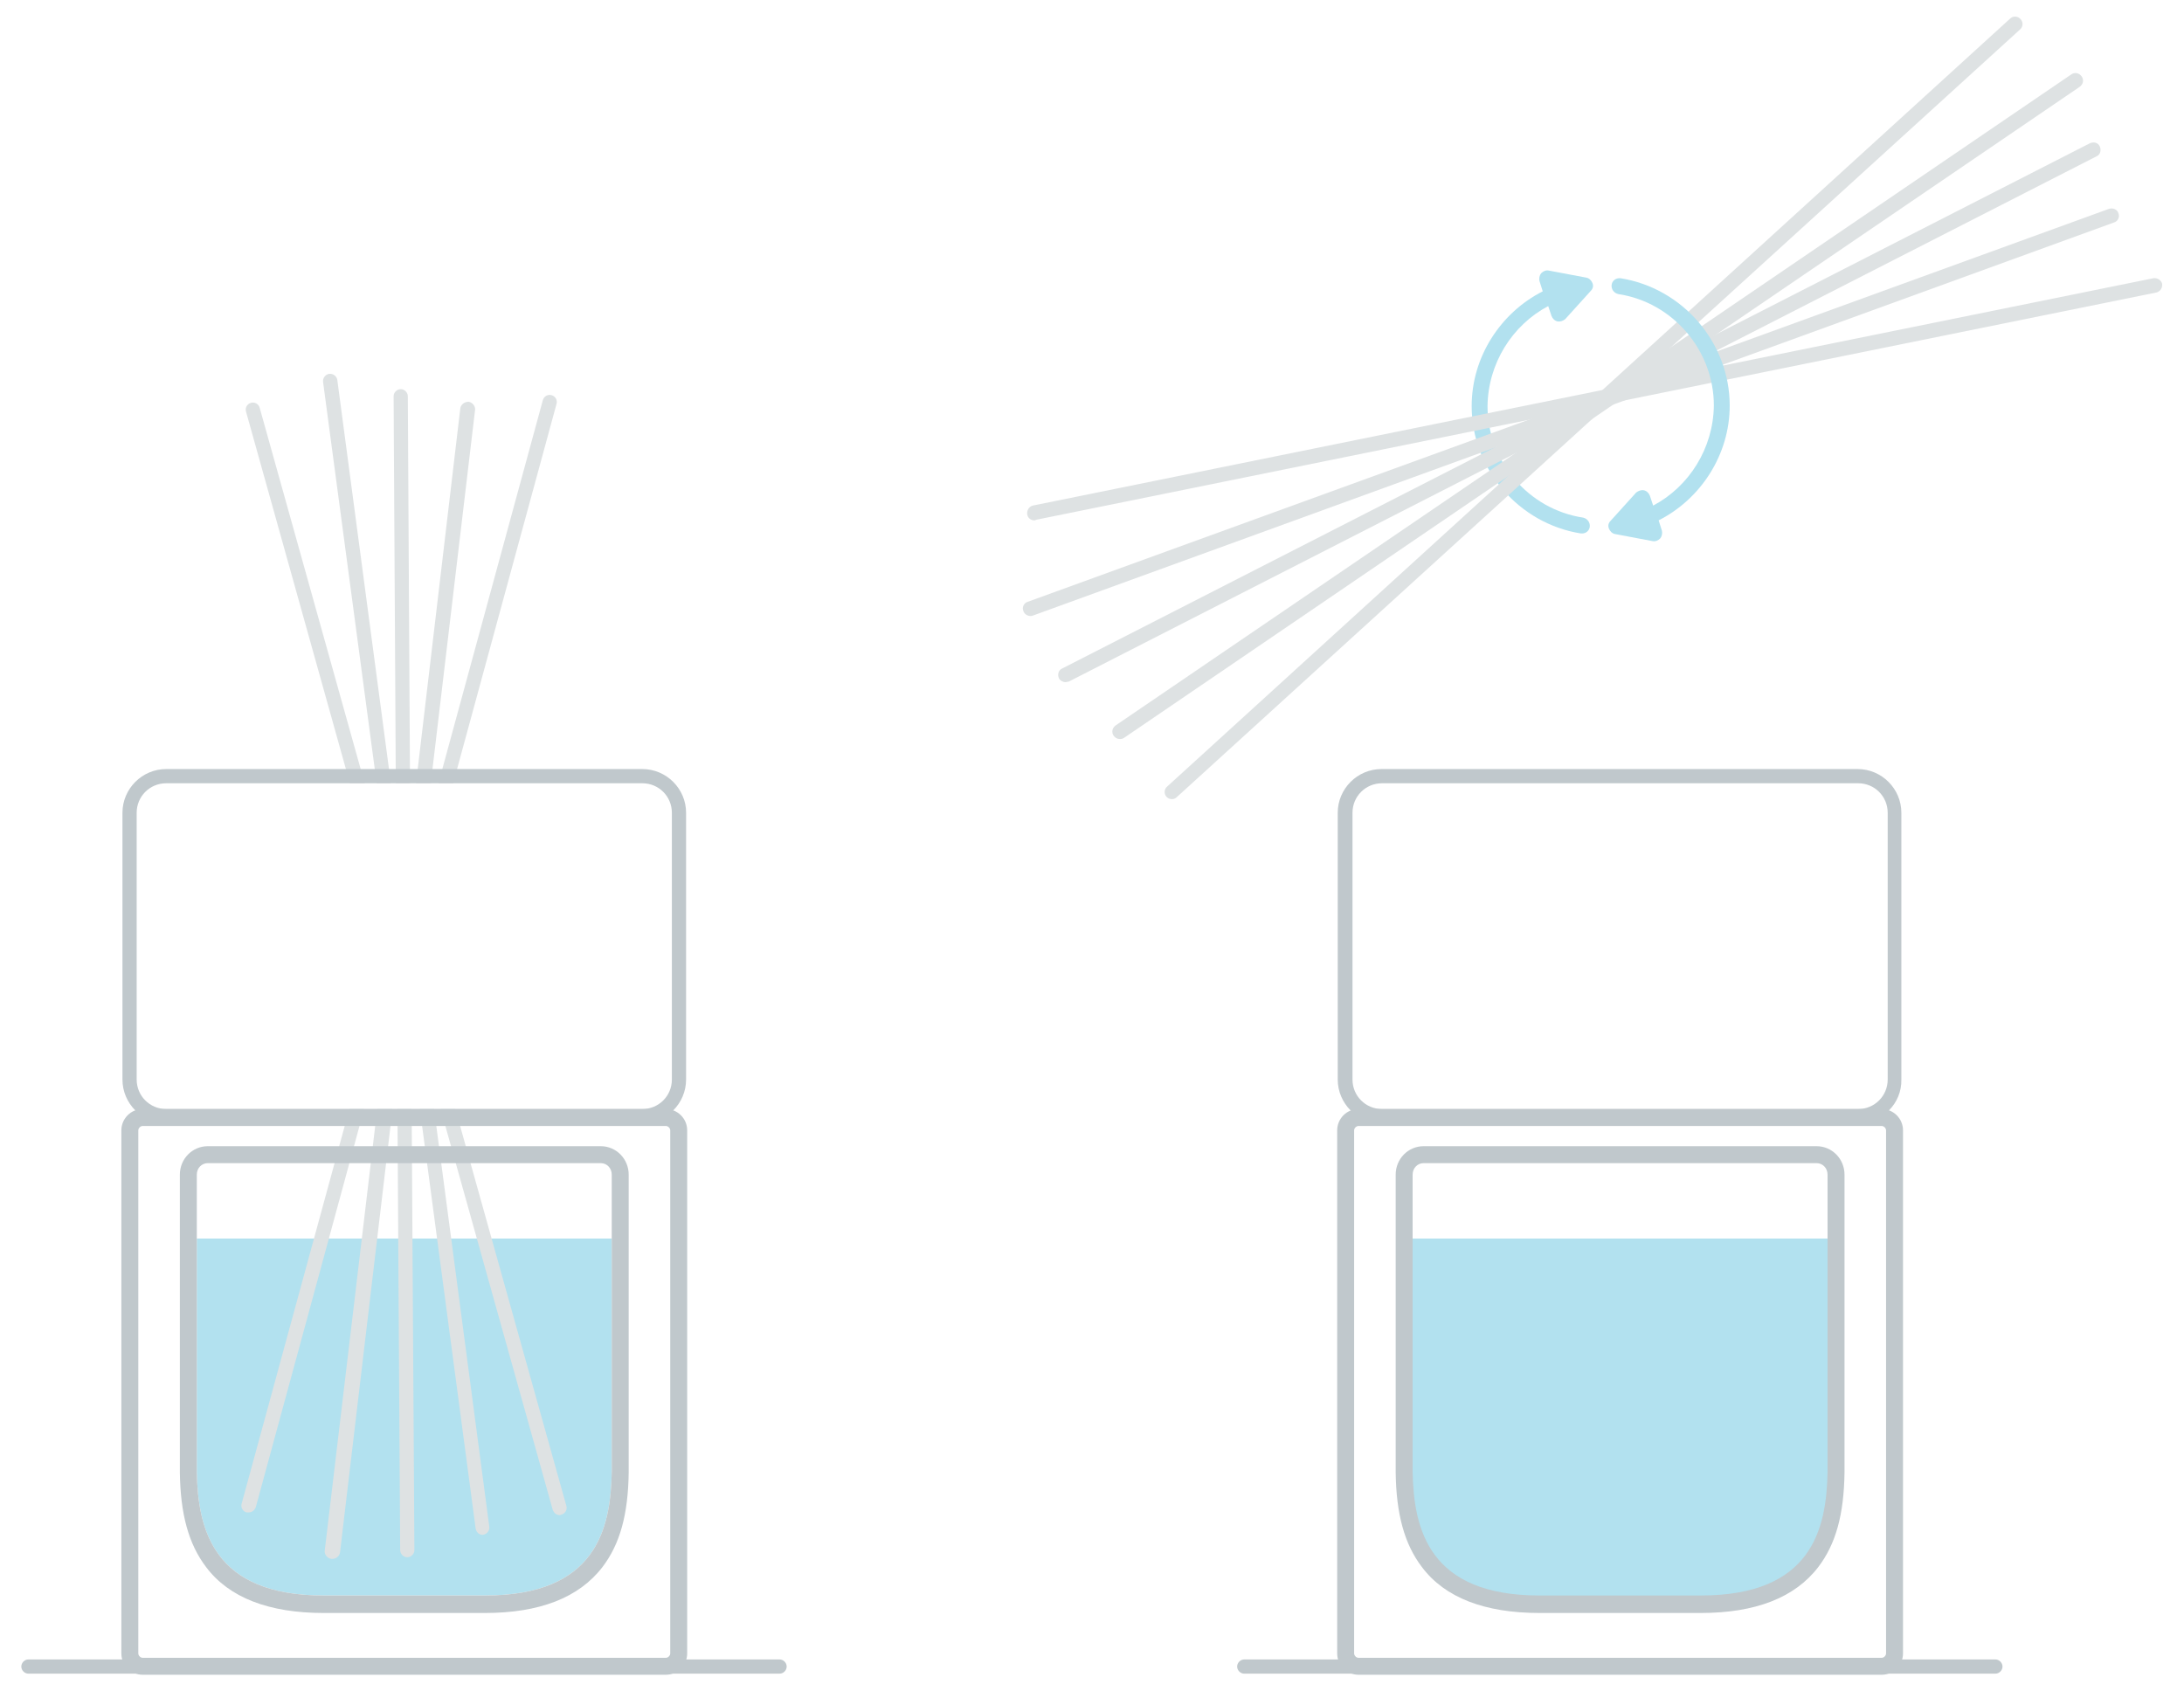 <?xml version="1.0" encoding="utf-8"?>
<!-- Generator: Adobe Illustrator 25.4.1, SVG Export Plug-In . SVG Version: 6.00 Build 0)  -->
<svg version="1.1" id="Livello_1" xmlns="http://www.w3.org/2000/svg" xmlns:xlink="http://www.w3.org/1999/xlink" x="0px" y="0px"
	 viewBox="0 0 399.5 309.4" style="enable-background:new 0 0 399.5 309.4;" xml:space="preserve">
<style type="text/css">
	.st0{fill:#C0C8CC;}
	.st1{fill:#B2E1EF;}
	.st2{fill:#DEE2E3;}
</style>
<path class="st0" d="M332.3,209.7h-71.9c-2.8,0-5.1,2.3-5.1,5.2v54.5c0.1,7.6,1.6,13.1,4.8,17.3c4.2,5.6,11.5,8.4,21.5,8.4h29.5
	c10,0,17.2-2.8,21.5-8.4c3.2-4.2,4.7-9.6,4.8-17.3v-54.5C337.4,212,335.1,209.7,332.3,209.7z M334.3,226.6h-75.9v-11.7
	c0-1.2,0.9-2.1,2-2.1h71.9c1.1,0,2,0.9,2,2.1V226.6z"/>
<path class="st1" d="M111.9,269.3c-0.2,10.5-2.9,22.6-23.2,22.6H59.2c-20.2,0-23-12.1-23.2-22.6v-42.7h75.9V269.3z"/>
<path class="st1" d="M334.3,269.3c-0.2,10.5-2.9,22.6-23.2,22.6h-29.5c-20.2,0-23-12.1-23.2-22.6v-42.7h75.9L334.3,269.3
	L334.3,269.3z"/>
<path class="st0" d="M248.5,202.9c-2.2,0-3.9,1.8-3.9,3.9v95.7c0,2.2,1.8,3.9,3.9,3.9h95.7c2.2,0,3.9-1.8,3.9-3.9v-95.7
	c0-2.2-1.8-3.9-3.9-3.9L248.5,202.9L248.5,202.9z M345,302.5c0,0.4-0.4,0.8-0.8,0.8h-95.7c-0.4,0-0.8-0.4-0.8-0.8v-95.7
	c0-0.4,0.4-0.8,0.8-0.8h95.7c0.4,0,0.8,0.4,0.8,0.8V302.5z"/>
<path class="st0" d="M339.8,205.5h-87.1c-4.4,0-8-3.6-8-8v-48.8c0-4.4,3.6-8,8-8h87.1c4.4,0,8,3.6,8,8v48.8
	C347.9,201.9,344.3,205.5,339.8,205.5z M252.8,143.3c-3,0-5.4,2.4-5.4,5.4v48.8c0,3,2.4,5.4,5.4,5.4h87.1c3,0,5.4-2.4,5.4-5.4v-48.8
	c0-3-2.4-5.4-5.4-5.4H252.8z"/>
<path class="st1" d="M283.2,56l0.6,1.8c0.2,0.5,0.6,0.9,1.1,1s1-0.1,1.4-0.4l4.7-5.2c0.4-0.4,0.5-0.9,0.3-1.4l0,0
	c-0.2-0.5-0.6-0.9-1.1-1l-6.9-1.3c-0.5-0.1-1,0.1-1.4,0.5c-0.3,0.4-0.4,0.9-0.3,1.4l0.6,1.9c-7.7,3.9-13,12-13,21
	c0,11.5,8.6,21.5,20,23.3c0.1,0,0.1,0,0.2,0c0.7,0,1.3-0.5,1.4-1.2c0.1-0.8-0.4-1.5-1.2-1.7c-10-1.5-17.5-10.3-17.5-20.4
	C272.2,66.5,276.6,59.5,283.2,56z"/>
<path class="st0" d="M142.6,306.2H5.2c-0.7,0-1.3-0.6-1.3-1.3c0-0.7,0.6-1.3,1.3-1.3h137.4c0.7,0,1.3,0.6,1.3,1.3
	S143.3,306.2,142.6,306.2z"/>
<path class="st0" d="M365,306.2H227.6c-0.7,0-1.3-0.6-1.3-1.3c0-0.7,0.6-1.3,1.3-1.3H365c0.7,0,1.3,0.6,1.3,1.3
	S365.7,306.2,365,306.2z"/>
<g>
	<path class="st2" d="M75,143.3l-0.4-70.8c0-0.7-0.6-1.3-1.3-1.3S72,71.8,72,72.5l0.4,70.8H75z"/>
	<path class="st2" d="M71.5,143.3l-9.8-73.8c-0.1-0.7-0.8-1.2-1.5-1.1s-1.2,0.8-1.1,1.5l9.8,73.4H71.5z"/>
	<path class="st2" d="M82.9,143.3l18.9-69.4c0.2-0.7-0.2-1.4-0.9-1.6c-0.7-0.2-1.4,0.2-1.6,0.9l-19.1,70.1H82.9z"/>
	<path class="st2" d="M78.8,143.3L86.9,75c0.1-0.7-0.5-1.4-1.2-1.5c-0.7,0-1.4,0.5-1.5,1.2l-8.1,68.6H78.8z"/>
	<path class="st2" d="M64,143.3h2.7L47.5,74.6c-0.2-0.7-0.9-1.1-1.6-0.9c-0.7,0.2-1.1,0.9-0.9,1.6L64,143.3z"/>
	<path class="st2" d="M76.8,202.9L87,279.6c0.1,0.7,0.6,1.2,1.3,1.2c0.8-0.1,1.3-0.8,1.2-1.5l-10.1-76.4H76.8z"/>
	<path class="st2" d="M83.3,202.9h-2.7l20.5,73.3c0.2,0.6,0.7,1,1.3,1c0.1,0,0.2-0.1,0.3-0.1c0.7-0.2,1.1-0.9,0.9-1.6L83.3,202.9z"
		/>
	<path class="st2" d="M72.7,202.9l0.5,80.7c0,0.7,0.6,1.3,1.3,1.3s1.3-0.6,1.3-1.3l-0.5-80.7H72.7z"/>
	<path class="st2" d="M69,202.9l-9.6,80.8c-0.1,0.7,0.5,1.4,1.2,1.5c0.1,0,0.1,0,0.2,0c0.7,0,1.3-0.5,1.4-1.2l9.6-81.1H69z"/>
	<path class="st2" d="M63.9,202.9l-19.7,72.2c-0.2,0.7,0.2,1.4,0.9,1.6c0.2,0,0.3,0,0.4,0c0.6,0,1.1-0.4,1.3-1l19.8-72.8H63.9z"/>
</g>
<g>
	<path class="st2" d="M214.4,146.2c-0.4,0-0.7-0.1-1-0.4c-0.5-0.5-0.5-1.4,0.1-1.9L367.7,3.4c0.5-0.5,1.4-0.5,1.9,0.1
		c0.5,0.5,0.5,1.4-0.1,1.9L215.3,145.8C215,146.1,214.7,146.2,214.4,146.2z"/>
	<path class="st2" d="M204.8,135.2c-0.4,0-0.8-0.2-1.1-0.6c-0.4-0.6-0.3-1.4,0.4-1.9L378.9,13.6c0.6-0.4,1.4-0.3,1.9,0.4
		c0.4,0.6,0.3,1.4-0.4,1.9L205.6,135C205.3,135.2,205.1,135.2,204.8,135.2z"/>
	<path class="st2" d="M194.9,124.8c-0.5,0-1-0.3-1.2-0.7c-0.3-0.7-0.1-1.5,0.6-1.8l188-96.1c0.7-0.3,1.5-0.1,1.8,0.6
		s0.1,1.5-0.6,1.8l-188,96.1C195.3,124.7,195.1,124.8,194.9,124.8z"/>
	<path class="st2" d="M188.5,112.7c-0.5,0-1.1-0.3-1.3-0.9c-0.3-0.7,0.1-1.5,0.8-1.7l197.8-71.9c0.7-0.2,1.5,0.1,1.7,0.8
		c0.3,0.7-0.1,1.5-0.8,1.7L189,112.6C188.8,112.7,188.7,112.7,188.5,112.7z"/>
	<path class="st2" d="M189.2,95.2c-0.6,0-1.2-0.4-1.3-1.1s0.3-1.4,1-1.6l205-41.6c0.7-0.1,1.4,0.3,1.6,1c0.1,0.7-0.3,1.4-1,1.6
		l-205,41.6C189.4,95.2,189.3,95.2,189.2,95.2z"/>
</g>
<path class="st1" d="M302.4,92.5l-0.6-1.8c-0.2-0.5-0.6-0.9-1.1-1s-1,0.1-1.4,0.4l-4.7,5.2c-0.4,0.4-0.5,0.9-0.3,1.4l0,0
	c0.2,0.5,0.6,0.9,1.1,1l6.9,1.3c0.5,0.1,1-0.1,1.4-0.5c0.3-0.4,0.4-0.9,0.3-1.4l-0.6-1.9c7.7-3.9,13-12,13-21
	c0-11.5-8.6-21.5-20-23.3c-0.1,0-0.1,0-0.2,0c-0.7,0-1.3,0.5-1.4,1.2c-0.1,0.8,0.4,1.5,1.2,1.7c10,1.5,17.5,10.3,17.5,20.4
	C313.4,82,309,89,302.4,92.5z"/>
<path class="st0" d="M117.5,205.5H30.4c-4.4,0-8-3.6-8-8v-48.8c0-4.4,3.6-8,8-8h87.1c4.4,0,8,3.6,8,8v48.8
	C125.5,201.9,121.9,205.5,117.5,205.5z M30.4,143.3c-3,0-5.4,2.4-5.4,5.4v48.8c0,3,2.4,5.4,5.4,5.4h87.1c3,0,5.4-2.4,5.4-5.4v-48.8
	c0-3-2.4-5.4-5.4-5.4H30.4z"/>
<path class="st0" d="M26.1,202.9c-2.2,0-3.9,1.8-3.9,3.9v95.7c0,2.2,1.8,3.9,3.9,3.9h95.7c2.2,0,3.9-1.8,3.9-3.9v-95.7
	c0-2.2-1.8-3.9-3.9-3.9L26.1,202.9L26.1,202.9z M122.6,302.5c0,0.4-0.4,0.8-0.8,0.8H26.1c-0.4,0-0.8-0.4-0.8-0.8v-95.7
	c0-0.4,0.4-0.8,0.8-0.8h95.7c0.4,0,0.8,0.4,0.8,0.8V302.5z"/>
<path class="st0" d="M109.9,209.7H38c-2.8,0-5.1,2.3-5.1,5.2v54.5c0.1,7.6,1.6,13.1,4.8,17.3c4.2,5.6,11.5,8.4,21.5,8.4h29.5
	c10,0,17.2-2.8,21.5-8.4c3.2-4.2,4.7-9.6,4.8-17.3v-54.5C115,212,112.7,209.7,109.9,209.7z M111.9,226.6v42.7
	c-0.2,10.5-2.9,22.6-23.2,22.6H59.2c-20.2,0-23-12.1-23.2-22.6v-42.7v-11.7c0-1.2,0.9-2.1,2-2.1h71.9c1.1,0,2,0.9,2,2.1V226.6z"/>
</svg>
